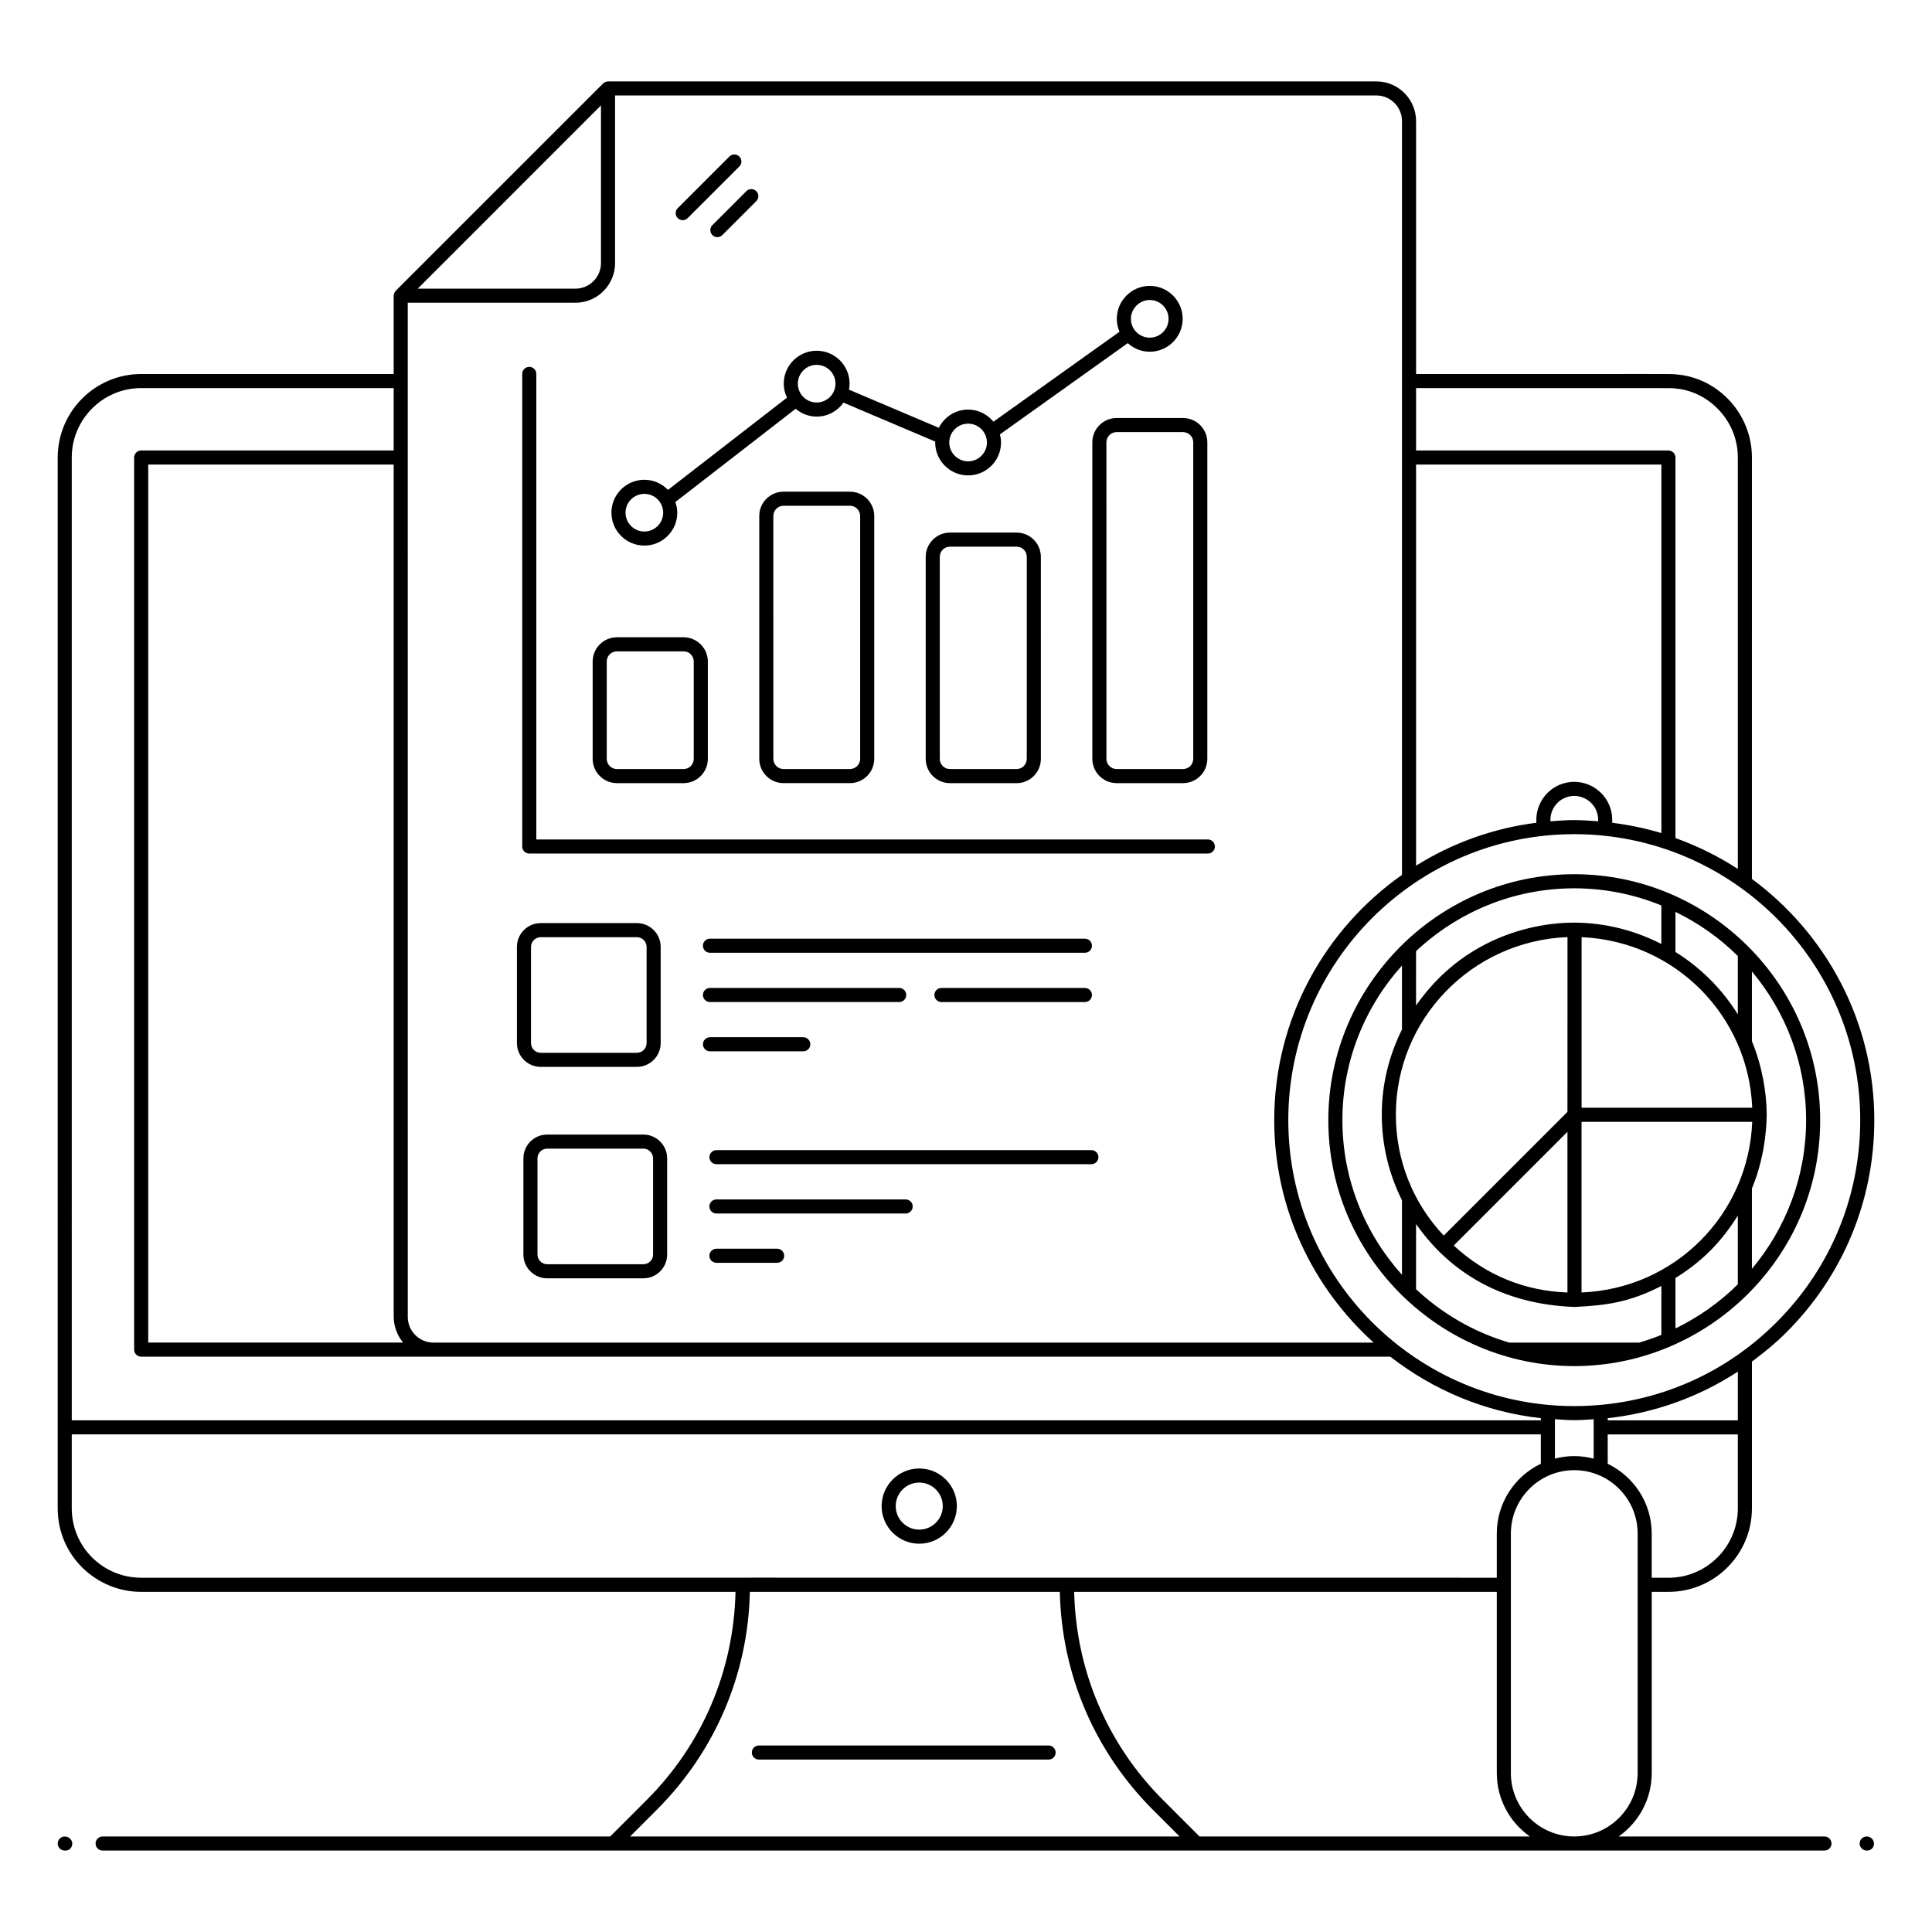 <?xml version="1.0" encoding="UTF-8"?>
<!-- Uploaded to: ICON Repo, www.iconrepo.com, Generator: ICON Repo Mixer Tools -->
<svg fill="#000000" width="800px" height="800px" version="1.1" viewBox="144 144 512 512" xmlns="http://www.w3.org/2000/svg">
 <g>
  <path d="m161.16 634.42h0.246c1.031 0 1.742-0.836 1.742-1.867s-0.957-1.867-1.988-1.867-1.867 0.836-1.867 1.867c0 1.035 0.836 1.867 1.867 1.867z"/>
  <path d="m640.63 632.55c0-1.031-0.906-1.867-1.938-1.867s-1.867 0.836-1.867 1.867 0.836 1.867 1.867 1.867l0.145-0.004c1.031 0 1.793-0.832 1.793-1.863z"/>
  <path d="m421.89 606.57h-76.777c-1.031 0-1.867 0.836-1.867 1.867s0.836 1.867 1.867 1.867h76.777c1.031 0 1.867-0.836 1.867-1.867s-0.836-1.867-1.867-1.867z"/>
  <path d="m326.25 201.8 13.684-13.684c0.73-0.73 0.73-1.91 0-2.637-0.73-0.73-1.91-0.73-2.637 0l-13.688 13.684c-0.73 0.73-0.73 1.91 0 2.637 0.73 0.73 1.91 0.73 2.641 0z"/>
  <path d="m332.79 206.3c0.73 0.73 1.91 0.73 2.637 0l9-9.004c0.73-0.73 0.73-1.91 0-2.637-0.73-0.73-1.91-0.73-2.637 0l-9 9.004c-0.727 0.727-0.727 1.906 0 2.637z"/>
  <path d="m307.5 351.54h17.645c3.551 0 6.441-2.887 6.441-6.438v-25.781c0-3.551-2.891-6.438-6.441-6.438h-17.645c-3.551 0-6.438 2.887-6.438 6.438v25.781c0 3.551 2.887 6.438 6.438 6.438zm-2.707-32.215c0-1.52 1.188-2.707 2.703-2.707h17.645c1.52 0 2.707 1.188 2.707 2.707v25.781c0 1.492-1.215 2.703-2.707 2.703h-17.645c-1.492 0-2.703-1.215-2.703-2.703z"/>
  <path d="m395.76 285.14c-3.551 0-6.438 2.887-6.438 6.438v53.527c0 3.551 2.887 6.438 6.438 6.438h17.645c3.551 0 6.438-2.887 6.438-6.438l-0.004-53.527c0-3.551-2.887-6.438-6.438-6.438zm20.344 6.438v53.527c0 1.492-1.215 2.703-2.703 2.703h-17.645c-1.492 0-2.703-1.215-2.703-2.703v-53.527c0-1.516 1.188-2.703 2.703-2.703h17.645c1.516 0 2.703 1.188 2.703 2.703z"/>
  <path d="m433.48 261.22v83.879c0 3.551 2.891 6.438 6.441 6.438h17.594c3.551 0 6.441-2.887 6.441-6.438v-83.879c0-3.551-2.891-6.438-6.441-6.438h-17.594c-3.551 0-6.441 2.887-6.441 6.438zm26.742 0v83.879c0 1.492-1.215 2.703-2.707 2.703h-17.594c-1.496 0-2.707-1.215-2.707-2.703l-0.004-83.879c0-1.492 1.215-2.707 2.707-2.707h17.594c1.5 0 2.711 1.215 2.711 2.707z"/>
  <path d="m351.65 274.3c-3.551 0-6.438 2.887-6.438 6.438v64.359c0 3.551 2.887 6.438 6.438 6.438h17.594c3.551 0 6.441-2.887 6.441-6.438v-64.359c0-3.551-2.891-6.438-6.441-6.438zm20.301 6.438v64.359c0 1.492-1.215 2.703-2.707 2.703h-17.594c-1.492 0-2.703-1.215-2.703-2.703l-0.004-64.359c0-1.492 1.215-2.707 2.703-2.707h17.594c1.5 0 2.711 1.215 2.711 2.707z"/>
  <path d="m284.26 370.2h179.83c1.031 0 1.867-0.836 1.867-1.867s-0.836-1.867-1.867-1.867l-177.96 0.004v-123.38c0-1.031-0.836-1.867-1.867-1.867s-1.867 0.836-1.867 1.867v125.25c0 1.031 0.836 1.863 1.867 1.863z"/>
  <path d="m287.29 426.73h25.496c3.473 0 6.301-2.828 6.301-6.301v-25.496c0-3.477-2.828-6.301-6.301-6.301h-25.496c-3.473 0-6.297 2.828-6.297 6.301v25.496c0 3.477 2.824 6.301 6.297 6.301zm-2.566-31.793c0-1.414 1.152-2.57 2.566-2.57h25.496c1.418 0 2.57 1.152 2.57 2.57v25.496c0 1.414-1.152 2.566-2.57 2.566h-25.496c-1.414 0-2.566-1.152-2.566-2.566z"/>
  <path d="m431.51 392.76h-99.363c-1.031 0-1.867 0.836-1.867 1.867s0.836 1.867 1.867 1.867h99.363c1.031 0 1.867-0.836 1.867-1.867 0-1.035-0.836-1.867-1.867-1.867z"/>
  <path d="m431.51 405.82h-38.02c-1.031 0-1.867 0.836-1.867 1.867s0.836 1.867 1.867 1.867h38.02c1.031 0 1.867-0.836 1.867-1.867 0-1.035-0.836-1.867-1.867-1.867z"/>
  <path d="m332.15 409.55h50.148c1.031 0 1.867-0.836 1.867-1.867s-0.836-1.867-1.867-1.867h-50.148c-1.031 0-1.867 0.836-1.867 1.867 0.004 1.031 0.836 1.867 1.867 1.867z"/>
  <path d="m356.88 422.61c1.031 0 1.867-0.836 1.867-1.867s-0.836-1.867-1.867-1.867h-24.723c-1.031 0-1.867 0.836-1.867 1.867s0.836 1.867 1.867 1.867z"/>
  <path d="m314.5 444.67h-25.492c-3.473 0-6.301 2.828-6.301 6.301v25.496c0 3.473 2.828 6.301 6.301 6.301h25.492c3.473 0 6.301-2.828 6.301-6.301v-25.496c0-3.473-2.828-6.301-6.301-6.301zm2.57 31.797c0 1.414-1.152 2.566-2.57 2.566h-25.492c-1.418 0-2.57-1.152-2.57-2.566v-25.496c0-1.414 1.152-2.57 2.57-2.57h25.492c1.418 0 2.57 1.152 2.57 2.57z"/>
  <path d="m433.23 448.79h-99.363c-1.031 0-1.867 0.836-1.867 1.867s0.836 1.867 1.867 1.867h99.363c1.031 0 1.867-0.836 1.867-1.867-0.004-1.031-0.836-1.867-1.867-1.867z"/>
  <path d="m384.01 461.86h-50.148c-1.031 0-1.867 0.836-1.867 1.867s0.836 1.867 1.867 1.867h50.148c1.031 0 1.867-0.836 1.867-1.867-0.004-1.031-0.836-1.867-1.867-1.867z"/>
  <path d="m349.95 474.92h-16.09c-1.031 0-1.867 0.836-1.867 1.867s0.836 1.867 1.867 1.867h16.09c1.031 0 1.867-0.836 1.867-1.867s-0.836-1.867-1.867-1.867z"/>
  <path d="m561.19 506.03c35.312 0 65.176-28.73 65.176-65.176 0-36.156-29.52-65.176-65.176-65.176-35.77 0-65.172 29.234-65.172 65.176 0 36.324 29.801 65.176 65.172 65.176zm23.09-8.27c-1.926 0.785-3.898 1.461-5.914 2.051h-34.348c-9.375-2.734-17.801-7.656-24.75-14.16v-17.273c9.078 12.961 22.953 21.289 41.996 21.977 8.648-0.41 14.59-1.273 23.016-5.551zm-55.023-23.684 30.133-30.137v42.586c-11.152-0.406-21.473-4.434-30.133-12.449zm75.285 10.277c-4.789 4.773-10.391 8.703-16.531 11.699v-13.363c3.332-2.062 6.469-4.473 9.305-7.309 2.801-2.832 5.188-5.953 7.227-9.254zm-41.418 2.164v-45.215h45.234c-0.98 24.531-20.441 44.227-45.234 45.215zm45.152-85.07c8.953 10.676 14.363 24.418 14.363 39.406 0 14.992-5.41 28.73-14.363 39.406v-21.301c4.086-9.805 3.871-19.082 3.922-19.535 0-5.859-1.289-13.191-3.922-19.477zm-20.266-15.789c6.141 2.996 11.742 6.926 16.531 11.699v15.465c-4.16-6.699-9.82-12.363-16.531-16.539zm20.344 51.902h-45.219l0.004-45.207c25.086 1.129 44.273 21.117 45.215 45.207zm-89.086-41.5c10.992-10.293 25.711-16.648 41.922-16.648 8.168 0 15.953 1.633 23.086 4.539v10.211c-6.918-3.543-14.719-5.606-22.996-5.656-0.379 0.105-25.789-1.375-42.012 21.969zm40.137-3.719c0 2.113 0.004-11.492-0.016 46.32l-32.785 32.785c-8.164-8.668-12.688-19.961-12.688-32.062 0.004-25.355 20.184-46.043 45.488-47.043zm-43.867 24.492c-3.391 6.809-5.352 14.449-5.352 22.555 0 8.047 1.883 15.75 5.352 22.688v19.758c-9.781-10.887-15.789-25.223-15.789-40.977 0-15.75 6.008-30.09 15.789-40.977z"/>
  <path d="m181.42 565.86h157.5c-0.477 20.828-8.742 40.355-23.523 55.137l-9.688 9.688h-134.51c-1.031 0-1.867 0.836-1.867 1.867s0.836 1.867 1.867 1.867h456.3c1.031 0 1.867-0.836 1.867-1.867s-0.836-1.867-1.867-1.867h-54.535c5.289-3.715 8.762-9.852 8.762-16.793v-48.031h4.426c12.203 0 22.129-9.926 22.129-22.133v-38.895c3.195-2.359 6.285-4.894 9.145-7.754 15.016-15.02 23.285-34.988 23.285-56.23 0-26.211-12.809-49.434-32.434-63.926l0.004-111.67c0-11.688-9.059-21.078-19.84-22.008-2.121-0.23 1.012-0.078-69.164-0.121l-0.004-67.027c0-5.801-4.723-10.523-10.523-10.523h-203.61c-0.266 0-0.93 0.184-1.285 0.523-0.387 0.371-54.605 54.574-54.969 54.953-0.332 0.332-0.551 1.008-0.551 1.32v20.75h-66.91c-12.199 0-22.129 9.93-22.129 22.133v278.48c0 12.629 10.305 22.129 22.129 22.129zm129.57 64.824 7.047-7.047c15.488-15.492 24.211-35.945 24.688-57.777h82.141c0.473 21.828 9.199 42.285 24.688 57.777l7.047 7.047zm150.89 0-9.688-9.688c-14.781-14.781-23.047-34.309-23.523-55.137h112v48.031c0 6.941 3.473 13.074 8.762 16.793zm116.11-16.793c0 9.258-7.535 16.793-16.801 16.793-9.262 0-16.793-7.531-16.793-16.793v-63.488c0-9.262 7.535-16.793 16.801-16.793 9.262 0 16.793 7.531 16.793 16.793zm-21.918-83.34v-10.449c1.703 0.109 3.394 0.258 5.125 0.258h0.004c1.727 0 3.426-0.141 5.137-0.25v10.445c-1.648-0.426-3.363-0.68-5.141-0.68-1.777 0.004-3.488 0.25-5.125 0.676zm48.473 13.176c0 10.145-8.254 18.398-18.398 18.398h-4.426v-11.723c0-8.137-4.773-15.164-11.66-18.48v-7.785h34.48zm0-23.324h-34.48v-0.57c12.391-1.367 24.137-5.582 34.48-12.34zm-85.273-273.55c70.746 0.035 67.008-0.09 68.805 0.105 8.637 0.75 16.469 8.387 16.469 18.297v109.03c-5.129-3.352-10.68-6.082-16.531-8.191v-100.84c0-1.031-0.836-1.867-1.867-1.867h-66.875zm0 20.266h65.012v97.66c-4.203-1.277-8.562-2.168-13.023-2.734l-0.004-0.77c0-5.688-4.629-10.078-10.078-10.078-5.535 0-10.035 4.519-10.035 10.078v0.766c-11.59 1.473-22.383 5.449-31.871 11.367zm48.254 94.156v0.379c-2.094-0.168-4.195-0.32-6.332-0.32-2.133 0-4.227 0.156-6.32 0.32l0.004-0.379c0-3.5 2.828-6.344 6.305-6.344 3.32-0.004 6.344 2.656 6.344 6.344zm-6.332 3.789c41.789 0 75.785 33.996 75.785 75.781 0 20.246-7.883 39.273-22.195 53.59-14.312 14.312-33.344 22.191-53.59 22.191-41.789 0-75.781-33.996-75.781-75.781 0-41.785 33.996-75.781 75.781-75.781zm-257.93-193.13v41.777c0 3.746-3.047 6.793-6.793 6.793h-41.77zm-51.203 93.312v-41.012h44.426c5.793 0 10.512-4.715 10.512-10.512v-44.422h201.75c3.746 0 6.793 3.047 6.793 6.793v199.76c-20.445 14.402-33.859 38.145-33.859 64.996 0 23.391 10.215 44.391 26.348 58.953h-249.17c-3.746 0-6.793-3.047-6.793-6.793zm-1.238 234.55h-67.539v-232.69h65.047v225.89c0 2.535 1.059 5.102 2.492 6.793zm-87.805-234.55c0-10.145 8.254-18.398 18.398-18.398h66.914v16.531h-66.914c-1.031 0-1.867 0.836-1.867 1.867v236.42c0 1.031 0.836 1.867 1.867 1.867h331.04c11.281 8.789 24.945 14.637 39.883 16.301v0.566l-389.32-0.004zm0 258.88h389.32v7.777c-6.891 3.312-11.672 10.344-11.672 18.488v11.723c-443.51-0.031 53.246 0-359.25 0-10.059 0.004-18.398-8.086-18.398-18.398z"/>
  <path d="m387.61 553.1c5.496 0 9.969-4.473 9.969-9.969s-4.473-9.969-9.969-9.969c-5.496 0-9.969 4.473-9.969 9.969s4.473 9.969 9.969 9.969zm0-16.203c3.438 0 6.234 2.797 6.234 6.234s-2.801 6.234-6.234 6.234c-3.438 0-6.234-2.797-6.234-6.234-0.004-3.438 2.797-6.234 6.234-6.234z"/>
  <path d="m314.76 288.59c4.812 0 8.727-3.914 8.727-8.723 0-0.992-0.203-1.934-0.512-2.824l31.883-24.707c1.516 1.27 3.441 2.066 5.57 2.066 2.934 0 5.519-1.465 7.102-3.695l24.328 10.32c-0.004 0.082-0.023 0.156-0.023 0.238 0 4.812 3.914 8.723 8.727 8.723s8.723-3.914 8.723-8.723c0-0.746-0.121-1.457-0.301-2.148l33.883-24.18c1.547 1.398 3.578 2.277 5.828 2.277 4.812 0 8.723-3.914 8.723-8.723 0-4.812-3.91-8.723-8.723-8.723s-8.727 3.914-8.727 8.723c0 1.215 0.254 2.375 0.707 3.426l-33.406 23.84c-1.602-1.945-3.996-3.215-6.707-3.215-3.406 0-6.328 1.977-7.766 4.828l-23.809-10.102c0.098-0.52 0.16-1.047 0.16-1.594 0-4.809-3.91-8.723-8.723-8.723s-8.723 3.914-8.723 8.723c0 1.332 0.324 2.582 0.859 3.711l-31.535 24.441c-1.59-1.645-3.805-2.68-6.269-2.68-4.812 0-8.723 3.914-8.723 8.723 0.004 4.809 3.918 8.719 8.727 8.719zm133.93-65.09c2.75 0 4.988 2.238 4.988 4.992 0 2.75-2.238 4.992-4.988 4.992s-4.992-2.238-4.992-4.992c0-2.707 2.285-4.992 4.992-4.992zm-48.133 32.773c2.75 0 4.988 2.238 4.988 4.992 0 2.75-2.238 4.992-4.988 4.992-2.75-0.004-4.992-2.242-4.992-4.992 0-2.754 2.242-4.992 4.992-4.992zm-40.133-15.586c2.75 0 4.988 2.238 4.988 4.988s-2.238 4.992-4.988 4.992-4.988-2.238-4.988-4.992c0-2.75 2.238-4.988 4.988-4.988zm-45.664 34.191c2.75 0 4.992 2.238 4.992 4.988s-2.242 4.992-4.992 4.992-4.988-2.238-4.988-4.992c0-2.75 2.238-4.988 4.988-4.988z"/>
 </g>
</svg>